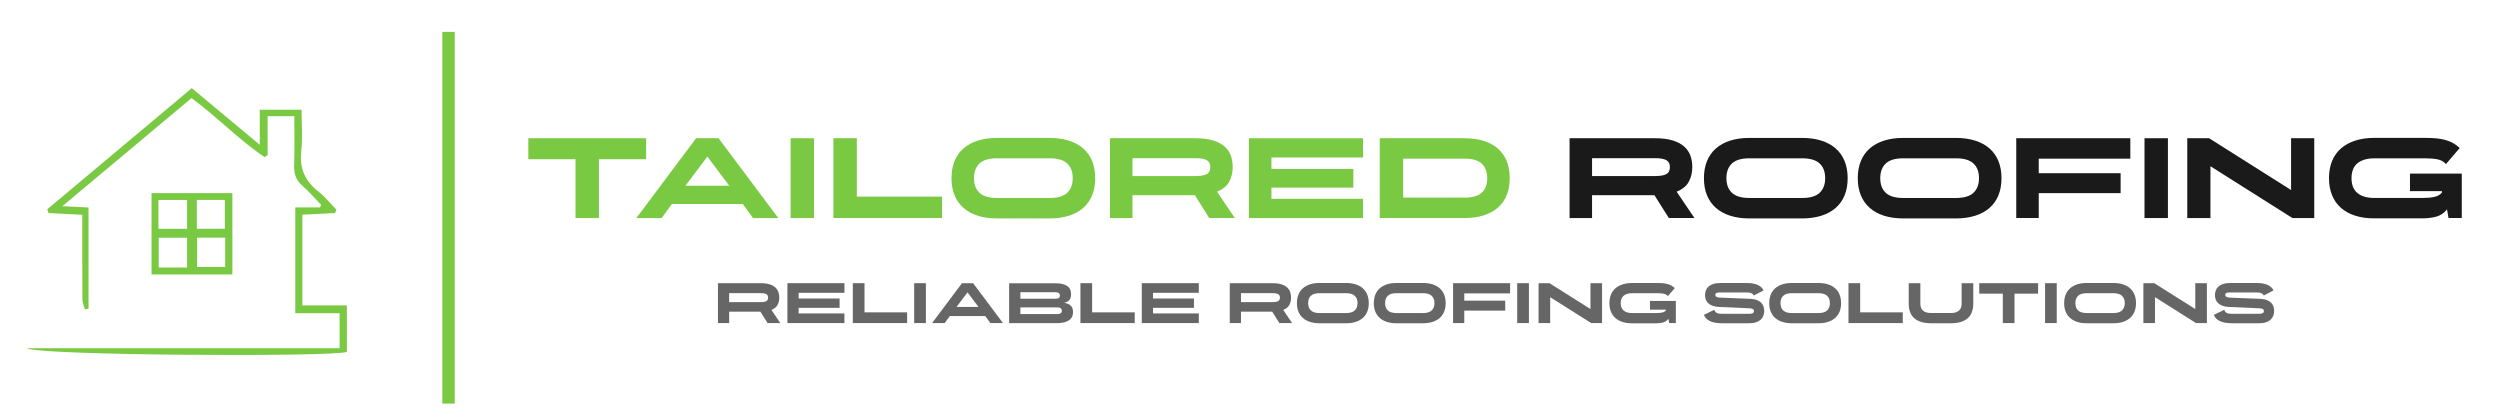 <?xml version="1.0" encoding="UTF-8"?>
<svg xmlns="http://www.w3.org/2000/svg" version="1.1" viewBox="0 0 737 123">
  <defs>
    <style>
      .cls-1 {
        fill: #666;
      }

      .cls-2 {
        fill: #7ac943;
      }

      .cls-3 {
        fill: #1a1a1a;
      }
    </style>
  </defs>
  <!-- Generator: Adobe Illustrator 28.7.4, SVG Export Plug-In . SVG Version: 1.2.0 Build 166)  -->
  <g>
    <g id="Layer_1">
      <path class="cls-2" d="M86.76,34.26h-7.86v11.48c-.3.19-.61.38-.91.58-7.51-5.06-13.8-11.72-21.53-17.4-12.45,10.42-24.94,20.86-38.08,31.86,3.13.16,5.32.27,7.72.39v29.81c-.36.08-.71.16-1.07.23-.26-.98-.72-1.96-.73-2.94-.06-6.95-.03-13.89-.04-20.84,0-1.29,0-2.58,0-4.11-3.55-.18-6.75-.35-9.96-.52-.12-.37-.23-.75-.35-1.12,14.13-11.84,28.25-23.68,42.59-35.69,6.66,5.55,13.04,10.86,20.04,16.69v-10.33h12.32c0,4.2.35,8.27-.09,12.26-.54,5.02,1.07,8.72,4.98,11.78,1.99,1.56,3.61,3.61,5.4,5.43-.14.33-.28.67-.43,1-3.12.15-6.23.3-9.61.47v26.75h13.11v13.7c-4.16,1.55-91.75,1.08-94.33-1.1h92.18v-10.31h-13.06v-31.19h7.24c.13-.24.26-.47.4-.71-1.84-1.91-3.56-3.95-5.55-5.68-1.9-1.65-2.52-3.51-2.43-5.98.17-4.75.05-9.52.05-14.51Z"/>
      <path class="cls-2" d="M130.4,9.4h3.65v109.58h-3.65V9.4Z"/>
      <path class="cls-2" d="M68.51,80.91h-23.84v-23.98h23.84v23.98ZM55.15,78.86v-8.78h-8.36v8.78h8.36ZM55.16,67.46v-8.51h-8.45v8.51h8.45ZM66.39,70.07h-8.3v8.63h8.3v-8.63ZM66.31,67.44v-8.5h-8.29v8.5h8.29Z"/>
      <g>
        <path class="cls-2" d="M190.47,40.75v6.19h-13.91v17.34h-6.9v-17.34h-13.91v-6.19h34.71Z"/>
        <path class="cls-2" d="M205.23,40.75h6.6l17.61,23.53h-7.45l-3.03-4.15h-20.88l-3.03,4.15h-7.45l17.61-23.53ZM214.99,54.76l-6.46-8.6-6.46,8.6h12.92Z"/>
        <path class="cls-2" d="M233.07,64.28v-23.53h6.9v23.53h-6.9Z"/>
        <path class="cls-2" d="M252.59,40.75v17.2h25.13v6.32h-32.03v-23.53h6.9Z"/>
        <path class="cls-2" d="M280.5,52.55v-.03c0-1.88.3-3.56.9-5.03.6-1.47,1.47-2.71,2.62-3.72,1.14-1.01,2.54-1.78,4.2-2.31,1.65-.53,3.54-.8,5.64-.8h15.61c2.11,0,4,.27,5.66.8,1.67.53,3.07,1.3,4.22,2.31,1.14,1.01,2.02,2.25,2.62,3.72.6,1.47.9,3.15.9,5.03v.03c0,1.88-.3,3.55-.9,5.02-.6,1.46-1.47,2.7-2.62,3.71-1.14,1.01-2.55,1.78-4.22,2.31s-3.55.8-5.66.8h-15.61c-2.11,0-3.99-.27-5.64-.8-1.65-.53-3.05-1.3-4.2-2.31-1.15-1.01-2.02-2.24-2.62-3.71-.6-1.46-.9-3.13-.9-5.02ZM287.13,52.55c0,1.84.54,3.26,1.62,4.28,1.08,1.02,2.78,1.53,5.12,1.53h15.61c2.33,0,4.05-.51,5.13-1.53,1.09-1.02,1.63-2.45,1.63-4.28v-.03c0-1.86-.54-3.3-1.63-4.32-1.09-1.02-2.8-1.53-5.13-1.53h-15.61c-2.33,0-4.04.51-5.12,1.53-1.08,1.02-1.62,2.46-1.62,4.32v.03Z"/>
        <path class="cls-2" d="M356.49,64.28l-4.25-6.73h-18.39v6.73h-6.63v-23.53h25.13c2.11,0,3.87.22,5.29.66,1.42.44,2.55,1.05,3.4,1.82s1.46,1.67,1.82,2.7c.36,1.03.54,2.14.54,3.31v.03c0,1.59-.34,3.02-1.02,4.28-.68,1.27-1.88,2.26-3.6,2.96l5.24,7.75h-7.51ZM333.85,46.63v5.27h18.5c1.63,0,2.78-.2,3.45-.6.67-.4,1-1.07,1-2.02v-.03c0-.93-.33-1.6-1-2.01-.67-.41-1.82-.61-3.45-.61h-18.5Z"/>
        <path class="cls-2" d="M401.82,40.75v5.68h-27v3.37h24.14v5.51h-24.14v3.3h27v5.68h-33.63v-23.53h33.63Z"/>
        <path class="cls-2" d="M431.77,40.75c2.11,0,3.98.26,5.63.78,1.64.52,3.04,1.28,4.18,2.28,1.14,1,2.01,2.23,2.6,3.69.59,1.46.88,3.13.88,5.01v.03c0,1.88-.29,3.55-.88,5-.59,1.45-1.46,2.67-2.6,3.67-1.15,1-2.54,1.76-4.18,2.28-1.64.52-3.52.78-5.63.78h-25.02v-23.53h25.02ZM413.65,58.26h18.12c2.33,0,4.03-.49,5.08-1.48s1.58-2.4,1.58-4.23v-.03c0-1.84-.53-3.25-1.58-4.25-1.05-1-2.75-1.5-5.08-1.5h-18.12v11.49Z"/>
        <path class="cls-3" d="M491.98,64.28l-4.25-6.73h-18.39v6.73h-6.63v-23.53h25.13c2.11,0,3.87.22,5.29.66,1.42.44,2.55,1.05,3.4,1.82s1.46,1.67,1.82,2.7c.36,1.03.54,2.14.54,3.31v.03c0,1.59-.34,3.02-1.02,4.28-.68,1.27-1.88,2.26-3.6,2.96l5.24,7.75h-7.51ZM469.34,46.63v5.27h18.5c1.63,0,2.78-.2,3.45-.6.67-.4,1-1.07,1-2.02v-.03c0-.93-.33-1.6-1-2.01-.67-.41-1.82-.61-3.45-.61h-18.5Z"/>
        <path class="cls-3" d="M502.32,52.55v-.03c0-1.88.3-3.56.9-5.03.6-1.47,1.47-2.71,2.62-3.72,1.14-1.01,2.54-1.78,4.2-2.31,1.65-.53,3.54-.8,5.64-.8h15.61c2.11,0,4,.27,5.66.8,1.67.53,3.07,1.3,4.22,2.31,1.14,1.01,2.02,2.25,2.62,3.72.6,1.47.9,3.15.9,5.03v.03c0,1.88-.3,3.55-.9,5.02s-1.47,2.7-2.62,3.71c-1.14,1.01-2.55,1.78-4.22,2.31s-3.55.8-5.66.8h-15.61c-2.11,0-3.99-.27-5.64-.8s-3.05-1.3-4.2-2.31c-1.14-1.01-2.02-2.24-2.62-3.71-.6-1.46-.9-3.13-.9-5.02ZM508.95,52.55c0,1.84.54,3.26,1.62,4.28,1.08,1.02,2.78,1.53,5.12,1.53h15.61c2.33,0,4.05-.51,5.13-1.53s1.63-2.45,1.63-4.28v-.03c0-1.86-.54-3.3-1.63-4.32s-2.8-1.53-5.13-1.53h-15.61c-2.33,0-4.04.51-5.12,1.53-1.08,1.02-1.62,2.46-1.62,4.32v.03Z"/>
        <path class="cls-3" d="M547.67,52.55v-.03c0-1.88.3-3.56.9-5.03.6-1.47,1.47-2.71,2.62-3.72,1.14-1.01,2.54-1.78,4.2-2.31,1.65-.53,3.54-.8,5.64-.8h15.61c2.11,0,4,.27,5.66.8,1.67.53,3.07,1.3,4.22,2.31,1.14,1.01,2.02,2.25,2.62,3.72.6,1.47.9,3.15.9,5.03v.03c0,1.88-.3,3.55-.9,5.02s-1.47,2.7-2.62,3.71c-1.14,1.01-2.55,1.78-4.22,2.31s-3.55.8-5.66.8h-15.61c-2.11,0-3.99-.27-5.64-.8s-3.05-1.3-4.2-2.31c-1.14-1.01-2.02-2.24-2.62-3.71-.6-1.46-.9-3.13-.9-5.02ZM554.3,52.55c0,1.84.54,3.26,1.62,4.28,1.08,1.02,2.78,1.53,5.12,1.53h15.61c2.33,0,4.05-.51,5.13-1.53s1.63-2.45,1.63-4.28v-.03c0-1.86-.54-3.3-1.63-4.32s-2.8-1.53-5.13-1.53h-15.61c-2.33,0-4.04.51-5.12,1.53-1.08,1.02-1.62,2.46-1.62,4.32v.03Z"/>
        <path class="cls-3" d="M628.02,40.75v6.02h-27v4.28h24.14v5.88h-24.14v7.34h-6.63v-23.53h33.63Z"/>
        <path class="cls-3" d="M632.2,64.28v-23.53h6.9v23.53h-6.9Z"/>
        <path class="cls-3" d="M675.41,40.75h6.83v23.53h-6.43l-24.17-15.27v15.27h-6.83v-23.53h6.43l24.17,15.27v-15.27Z"/>
        <path class="cls-3" d="M700.06,40.65h14.96c1.2,0,2.29.05,3.26.14.97.09,1.87.26,2.69.49.82.24,1.56.54,2.23.92s1.31.86,1.92,1.44l-4.05,4.73c-.66-.73-1.47-1.19-2.45-1.39-.98-.2-2.18-.31-3.6-.31h-14.96c-2.22,0-3.92.49-5.08,1.46-1.17.97-1.75,2.44-1.75,4.39v.03c0,1.93.58,3.38,1.73,4.35,1.16.97,2.83,1.46,5.03,1.46h14.11c1.38,0,2.56-.1,3.52-.31.96-.2,1.72-.63,2.26-1.29v-.41h-9.42v-5.17h15.27v13.09h-3.91l-.44-2.55c-.79,1.02-1.79,1.72-2.98,2.09-1.19.37-2.67.56-4.44.56h-14.11c-2.09,0-3.95-.27-5.59-.8s-3.03-1.3-4.17-2.31c-1.13-1.01-2-2.24-2.6-3.71-.6-1.46-.9-3.13-.9-5.02v-.03c0-1.88.3-3.56.9-5.03.6-1.47,1.48-2.71,2.63-3.72,1.16-1.01,2.57-1.78,4.23-2.31,1.67-.53,3.56-.8,5.7-.8Z"/>
      </g>
      <g>
        <path class="cls-1" d="M226.28,95.24l-2.12-3.37h-9.2v3.37h-3.31v-11.76h12.56c1.05,0,1.94.11,2.64.33.71.22,1.28.52,1.7.91s.73.84.91,1.35c.18.52.27,1.07.27,1.66v.02c0,.79-.17,1.51-.51,2.14-.34.63-.94,1.13-1.8,1.48l2.62,3.88h-3.76ZM214.96,86.42v2.64h9.25c.82,0,1.39-.1,1.73-.3s.5-.54.5-1.01v-.02c0-.46-.17-.8-.5-1s-.91-.31-1.73-.31h-9.25Z"/>
        <path class="cls-1" d="M248.94,83.48v2.84h-13.5v1.68h12.07v2.75h-12.07v1.65h13.5v2.84h-16.81v-11.76h16.81Z"/>
        <path class="cls-1" d="M254.86,83.48v8.6h12.56v3.16h-16.01v-11.76h3.45Z"/>
        <path class="cls-1" d="M269.5,95.24v-11.76h3.45v11.76h-3.45Z"/>
        <path class="cls-1" d="M283.57,83.48h3.3l8.81,11.76h-3.72l-1.51-2.07h-10.44l-1.51,2.07h-3.72l8.81-11.76ZM288.45,90.48l-3.23-4.3-3.23,4.3h6.46Z"/>
        <path class="cls-1" d="M313.66,89.28c.36.05.71.12,1.03.24.32.11.61.27.85.48.24.21.44.48.58.8.14.32.21.72.21,1.2,0,.56-.11,1.04-.32,1.45-.22.41-.53.75-.94,1.01-.41.27-.9.46-1.47.6-.57.13-1.22.2-1.93.2h-14.18v-11.76h13.6c1.51,0,2.66.26,3.46.77.8.52,1.2,1.33,1.2,2.46,0,.82-.19,1.41-.56,1.79-.37.38-.88.64-1.53.77ZM300.81,86.13v1.94h10.3c.39,0,.71-.06.96-.17.26-.11.38-.37.38-.76,0-.37-.13-.63-.38-.78-.25-.15-.58-.22-.98-.22h-10.28ZM300.81,92.59h10.86c.42,0,.75-.07.99-.21.24-.14.37-.4.37-.77,0-.66-.45-.99-1.34-.99h-10.88v1.97Z"/>
        <path class="cls-1" d="M321.96,83.48v8.6h12.56v3.16h-16.01v-11.76h3.45Z"/>
        <path class="cls-1" d="M353.41,83.48v2.84h-13.5v1.68h12.07v2.75h-12.07v1.65h13.5v2.84h-16.81v-11.76h16.81Z"/>
        <path class="cls-1" d="M377.16,95.24l-2.12-3.37h-9.2v3.37h-3.31v-11.76h12.56c1.05,0,1.94.11,2.64.33.71.22,1.28.52,1.7.91s.73.84.91,1.35c.18.52.27,1.07.27,1.66v.02c0,.79-.17,1.51-.51,2.14-.34.63-.94,1.13-1.8,1.48l2.62,3.88h-3.76ZM365.84,86.42v2.64h9.25c.82,0,1.39-.1,1.73-.3s.5-.54.5-1.01v-.02c0-.46-.17-.8-.5-1s-.91-.31-1.73-.31h-9.25Z"/>
        <path class="cls-1" d="M382.33,89.38v-.02c0-.94.15-1.78.45-2.52.3-.74.74-1.36,1.31-1.86s1.27-.89,2.1-1.16c.83-.27,1.77-.4,2.82-.4h7.8c1.05,0,2,.13,2.83.4.83.27,1.54.65,2.11,1.16s1.01,1.12,1.31,1.86.45,1.58.45,2.52v.02c0,.94-.15,1.78-.45,2.51s-.74,1.35-1.31,1.85-1.27.89-2.11,1.16c-.83.27-1.78.4-2.83.4h-7.8c-1.05,0-2-.13-2.82-.4-.83-.27-1.53-.65-2.1-1.16s-1.01-1.12-1.31-1.85c-.3-.73-.45-1.57-.45-2.51ZM385.64,89.38c0,.92.27,1.63.81,2.14.54.51,1.39.77,2.56.77h7.8c1.17,0,2.02-.25,2.57-.77.54-.51.82-1.22.82-2.14v-.02c0-.93-.27-1.65-.82-2.16-.54-.51-1.4-.77-2.57-.77h-7.8c-1.17,0-2.02.26-2.56.77-.54.51-.81,1.23-.81,2.16v.02Z"/>
        <path class="cls-1" d="M405,89.38v-.02c0-.94.15-1.78.45-2.52.3-.74.74-1.36,1.31-1.86s1.27-.89,2.1-1.16c.83-.27,1.77-.4,2.82-.4h7.8c1.05,0,2,.13,2.83.4.83.27,1.54.65,2.11,1.16s1.01,1.12,1.31,1.86.45,1.58.45,2.52v.02c0,.94-.15,1.78-.45,2.51s-.74,1.35-1.31,1.85-1.27.89-2.11,1.16c-.83.27-1.78.4-2.83.4h-7.8c-1.05,0-2-.13-2.82-.4-.83-.27-1.53-.65-2.1-1.16s-1.01-1.12-1.31-1.85c-.3-.73-.45-1.57-.45-2.51ZM408.32,89.38c0,.92.27,1.63.81,2.14.54.51,1.39.77,2.56.77h7.8c1.17,0,2.02-.25,2.57-.77.54-.51.82-1.22.82-2.14v-.02c0-.93-.27-1.65-.82-2.16-.54-.51-1.4-.77-2.57-.77h-7.8c-1.17,0-2.02.26-2.56.77-.54.51-.81,1.23-.81,2.16v.02Z"/>
        <path class="cls-1" d="M445.17,83.48v3.01h-13.5v2.14h12.07v2.94h-12.07v3.67h-3.31v-11.76h16.81Z"/>
        <path class="cls-1" d="M447.27,95.24v-11.76h3.45v11.76h-3.45Z"/>
        <path class="cls-1" d="M468.87,83.48h3.42v11.76h-3.21l-12.09-7.63v7.63h-3.42v-11.76h3.21l12.09,7.63v-7.63Z"/>
        <path class="cls-1" d="M481.2,83.43h7.48c.6,0,1.14.02,1.63.07.49.05.94.13,1.34.25.41.12.78.27,1.11.46.33.19.65.43.96.72l-2.02,2.36c-.33-.36-.74-.59-1.22-.7-.49-.1-1.09-.15-1.8-.15h-7.48c-1.11,0-1.96.24-2.54.73-.58.49-.88,1.22-.88,2.19v.02c0,.96.29,1.69.87,2.18.58.49,1.42.73,2.52.73h7.06c.69,0,1.28-.05,1.76-.15.48-.1.86-.32,1.13-.65v-.2h-4.71v-2.58h7.63v6.54h-1.96l-.22-1.27c-.4.51-.89.86-1.49,1.05-.59.19-1.33.28-2.22.28h-7.06c-1.04,0-1.97-.13-2.8-.4-.82-.27-1.52-.65-2.08-1.16-.57-.5-1-1.12-1.3-1.85-.3-.73-.45-1.57-.45-2.51v-.02c0-.94.15-1.78.45-2.52.3-.74.74-1.36,1.32-1.86s1.28-.89,2.12-1.16c.83-.27,1.78-.4,2.85-.4Z"/>
        <path class="cls-1" d="M517.05,87.1c-.19-.33-.45-.56-.76-.69-.31-.13-.78-.2-1.4-.2h-7.91c-.42,0-.74.06-.97.17s-.34.3-.34.56c0,.23.09.41.28.54.19.13.54.22,1.05.26l9.11.36c.77.05,1.41.18,1.93.4.52.22.93.5,1.23.83.31.33.52.7.64,1.1.12.4.18.82.18,1.25,0,.48-.08.93-.24,1.37-.16.44-.41.82-.76,1.16-.35.33-.81.6-1.37.79-.56.19-1.24.29-2.05.29h-8.11c-1.48,0-2.66-.22-3.52-.65-.86-.44-1.44-1.04-1.73-1.81l3.06-1.51c.18.48.44.79.76.95.33.16.81.24,1.45.24h8.11c.92,0,1.38-.27,1.38-.8,0-.27-.1-.47-.31-.59s-.53-.2-.99-.23l-9.21-.41c-.75-.06-1.37-.19-1.87-.4-.5-.21-.9-.47-1.2-.78-.3-.31-.52-.67-.65-1.06-.13-.4-.2-.8-.2-1.22,0-.49.08-.95.24-1.39.16-.44.42-.82.77-1.14.36-.32.82-.58,1.39-.77s1.27-.29,2.1-.29h7.77c1.38,0,2.48.19,3.3.58s1.38.92,1.7,1.6l-2.87,1.5Z"/>
        <path class="cls-1" d="M521.57,89.38v-.02c0-.94.15-1.78.45-2.52.3-.74.74-1.36,1.31-1.86s1.27-.89,2.1-1.16c.83-.27,1.77-.4,2.82-.4h7.8c1.05,0,2,.13,2.83.4.83.27,1.54.65,2.11,1.16.57.5,1.01,1.12,1.31,1.86.3.74.45,1.58.45,2.52v.02c0,.94-.15,1.78-.45,2.51-.3.73-.74,1.35-1.31,1.85-.57.5-1.28.89-2.11,1.16-.83.27-1.78.4-2.83.4h-7.8c-1.05,0-1.99-.13-2.82-.4-.83-.27-1.53-.65-2.1-1.16s-1.01-1.12-1.31-1.85c-.3-.73-.45-1.57-.45-2.51ZM524.89,89.38c0,.92.27,1.63.81,2.14.54.51,1.39.77,2.56.77h7.8c1.17,0,2.02-.25,2.57-.77.54-.51.82-1.22.82-2.14v-.02c0-.93-.27-1.65-.82-2.16-.54-.51-1.4-.77-2.57-.77h-7.8c-1.17,0-2.02.26-2.56.77-.54.51-.81,1.23-.81,2.16v.02Z"/>
        <path class="cls-1" d="M548.38,83.48v8.6h12.56v3.16h-16.01v-11.76h3.45Z"/>
        <path class="cls-1" d="M562.69,83.48h3.43v6.02c0,.95.27,1.65.82,2.1s1.29.67,2.24.67h6.05c.93,0,1.67-.22,2.23-.67s.83-1.15.83-2.1v-6.02h3.43v6.02c0,1.94-.56,3.39-1.68,4.35-1.12.96-2.73,1.44-4.81,1.44h-6.05c-2.08,0-3.69-.48-4.81-1.44-1.12-.96-1.68-2.41-1.68-4.35v-6.02Z"/>
        <path class="cls-1" d="M600.83,83.48v3.09h-6.95v8.67h-3.45v-8.67h-6.95v-3.09h17.36Z"/>
        <path class="cls-1" d="M602.88,95.24v-11.76h3.45v11.76h-3.45Z"/>
        <path class="cls-1" d="M608.51,89.38v-.02c0-.94.15-1.78.45-2.52.3-.74.74-1.36,1.31-1.86s1.27-.89,2.1-1.16c.83-.27,1.77-.4,2.82-.4h7.8c1.05,0,2,.13,2.83.4.83.27,1.54.65,2.11,1.16.57.5,1.01,1.12,1.31,1.86.3.74.45,1.58.45,2.52v.02c0,.94-.15,1.78-.45,2.51-.3.73-.74,1.35-1.31,1.85-.57.5-1.28.89-2.11,1.16-.83.27-1.78.4-2.83.4h-7.8c-1.05,0-1.99-.13-2.82-.4-.83-.27-1.53-.65-2.1-1.16s-1.01-1.12-1.31-1.85c-.3-.73-.45-1.57-.45-2.51ZM611.82,89.38c0,.92.27,1.63.81,2.14.54.51,1.39.77,2.56.77h7.8c1.17,0,2.02-.25,2.57-.77.54-.51.82-1.22.82-2.14v-.02c0-.93-.27-1.65-.82-2.16-.54-.51-1.4-.77-2.57-.77h-7.8c-1.17,0-2.02.26-2.56.77-.54.51-.81,1.23-.81,2.16v.02Z"/>
        <path class="cls-1" d="M647.17,83.48h3.42v11.76h-3.21l-12.09-7.63v7.63h-3.42v-11.76h3.21l12.09,7.63v-7.63Z"/>
        <path class="cls-1" d="M667.38,87.1c-.19-.33-.45-.56-.76-.69-.31-.13-.78-.2-1.4-.2h-7.91c-.42,0-.74.06-.97.17s-.34.3-.34.56c0,.23.09.41.28.54.19.13.54.22,1.05.26l9.11.36c.77.05,1.41.18,1.93.4.52.22.93.5,1.23.83.31.33.52.7.64,1.1.12.4.18.82.18,1.25,0,.48-.08.93-.24,1.37-.16.44-.41.82-.76,1.16-.35.33-.81.6-1.37.79-.56.19-1.24.29-2.05.29h-8.11c-1.48,0-2.66-.22-3.52-.65-.86-.44-1.44-1.04-1.73-1.81l3.06-1.51c.18.48.44.79.76.95.33.16.81.24,1.45.24h8.11c.92,0,1.38-.27,1.38-.8,0-.27-.1-.47-.31-.59s-.53-.2-.99-.23l-9.21-.41c-.75-.06-1.37-.19-1.87-.4-.5-.21-.9-.47-1.2-.78-.3-.31-.52-.67-.65-1.06-.13-.4-.2-.8-.2-1.22,0-.49.08-.95.24-1.39.16-.44.42-.82.77-1.14.36-.32.82-.58,1.39-.77s1.27-.29,2.1-.29h7.77c1.38,0,2.48.19,3.3.58s1.38.92,1.7,1.6l-2.87,1.5Z"/>
      </g>
    </g>
  </g>
</svg>